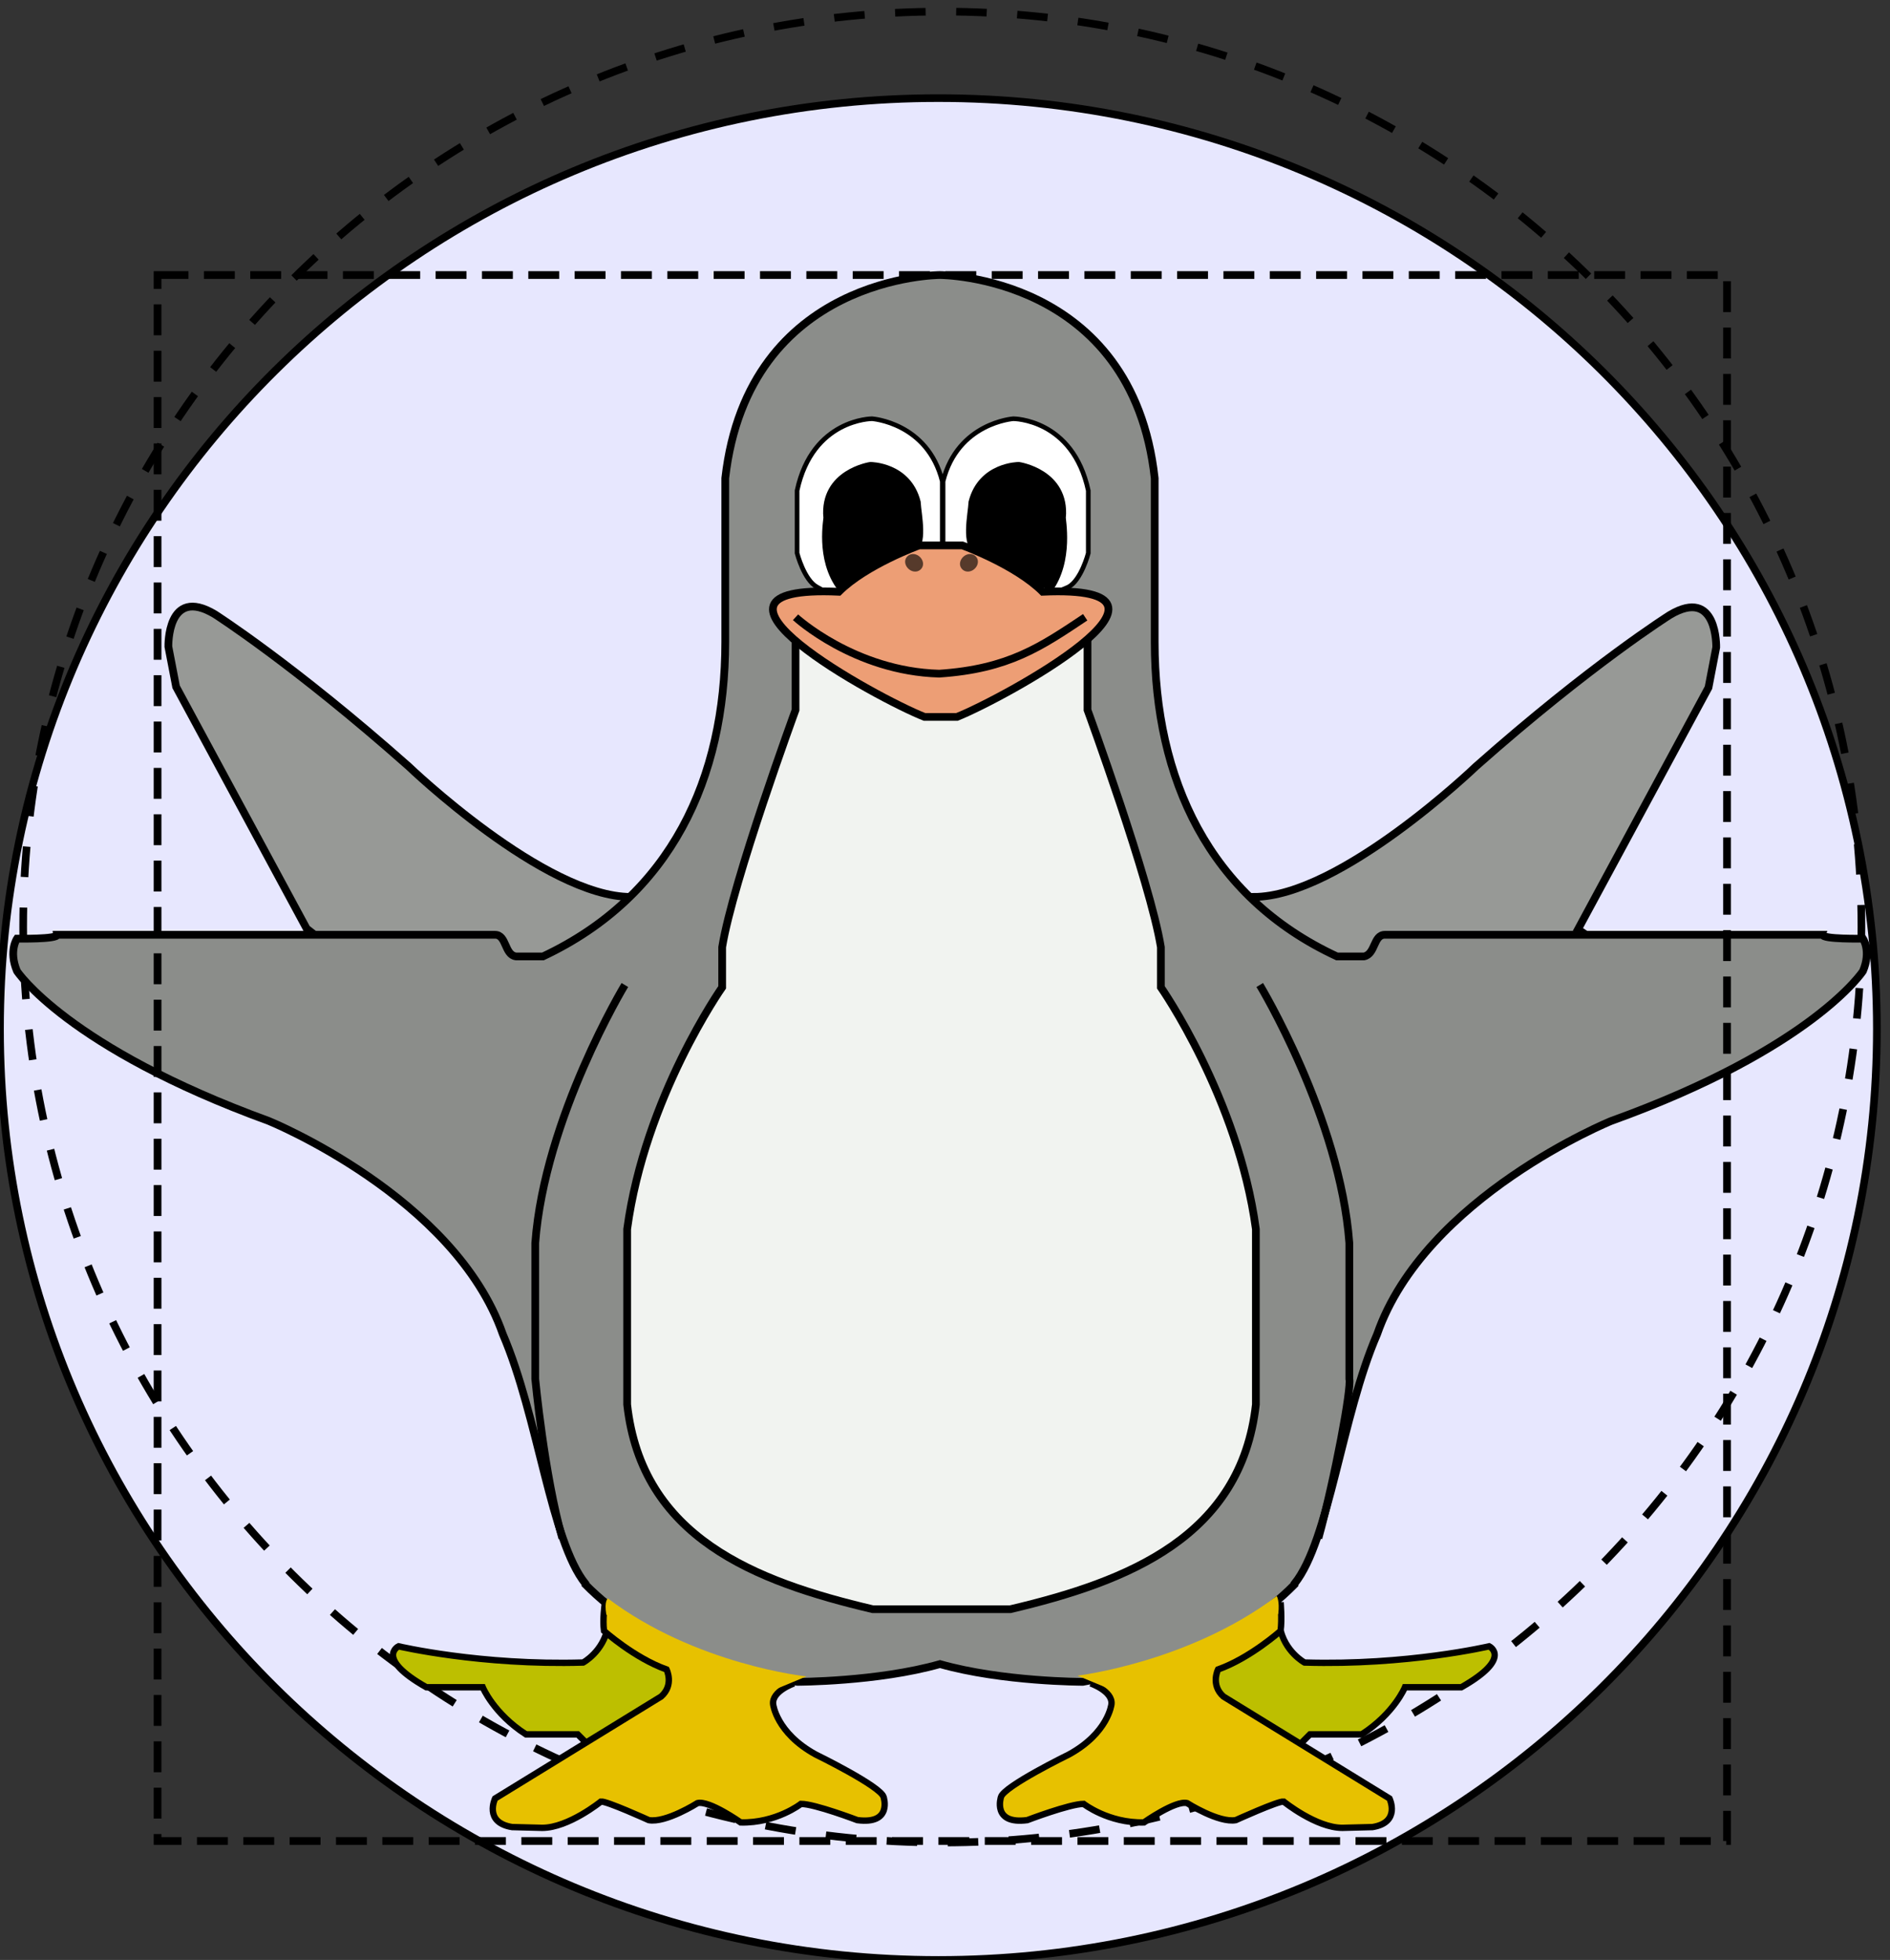<?xml version="1.0" encoding="utf-8"?>
<!-- Generator: Adobe Illustrator 25.2.0, SVG Export Plug-In . SVG Version: 6.00 Build 0)  -->
<svg version="1.1"
	 id="svg2" inkscape:output_extension="org.inkscape.output.svg.inkscape" sodipodi:docbase="/home/rugby471/Desktop" sodipodi:modified="true" sodipodi:version="0.32" xmlns:cc="http://web.resource.org/cc/" xmlns:dc="http://purl.org/dc/elements/1.1/" xmlns:inkscape="http://www.inkscape.org/namespaces/inkscape" xmlns:rdf="http://www.w3.org/1999/02/22-rdf-syntax-ns#" xmlns:sodipodi="http://sodipodi.sourceforge.net/DTD/sodipodi-0.dtd" xmlns:svg="http://www.w3.org/2000/svg"
	 xmlns="http://www.w3.org/2000/svg" xmlns:xlink="http://www.w3.org/1999/xlink" x="0px" y="0px" viewBox="0 0 244.7 253.7"
	 style="enable-background:new 0 0 244.7 253.7;" xml:space="preserve">
<rect x="0" y="0" width="244.7" height="253.7" fill="#333333" stroke="none"/>
<style type="text/css">
	.st0{fill:#E7E7FE;stroke:#000000;stroke-width:0.988;}
	.st1{fill:none;stroke:#000000;stroke-width:0.988;stroke-dasharray:3.954,3.954;}
	.st2{fill-rule:evenodd;clip-rule:evenodd;fill:#BDBF00;stroke:#000000;stroke-width:0.825;}
	.st3{fill-rule:evenodd;clip-rule:evenodd;fill:#E7C100;stroke:#000000;stroke-width:0.825;}
	.st4{fill-rule:evenodd;clip-rule:evenodd;fill:#979996;stroke:#000000;}
	.st5{fill-rule:evenodd;clip-rule:evenodd;fill:#8B8D8A;stroke:#000000;}
	.st6{fill:none;stroke:#000000;}
	.st7{fill-rule:evenodd;clip-rule:evenodd;fill:#F1F3F0;stroke:#000000;}
	.st8{fill-rule:evenodd;clip-rule:evenodd;fill:#FFFFFF;stroke:#000000;stroke-width:0.6;}
	.st9{fill-rule:evenodd;clip-rule:evenodd;stroke:#000000;}
	.st10{fill-rule:evenodd;clip-rule:evenodd;fill:#ED9E75;stroke:#000000;}
	.st11{opacity:0.635;enable-background:new    ;}
	.st12{fill:none;stroke:#000000;stroke-dasharray:4,2;}
	.st13{fill-rule:evenodd;clip-rule:evenodd;fill:#E7C100;}
</style>
<path id="path7080" class="st0" d="M243,133.2c0,66.5-54.4,120.5-121.5,120.5S0,199.7,0,133.2S54.4,12.7,121.5,12.7
	S243,66.7,243,133.2z"/>
<path id="path9020" class="st1" d="M241,120c0,65.4-53.3,118.5-119,118.5S3,185.5,3,120S56.3,1.5,122,1.5S241,54.6,241,120z"/>
<path id="path14891" class="st2" d="M165.7,210.6c0.6,3.2,3.2,4.6,3.2,4.6c13.3,0.4,23.9-2.1,23.9-2.1s3.1,1.5-3.6,5.3h-7.3
	c0,0-1.4,3.4-5.6,6.1h-6.7l-2.5,2.5l0.1,0.1l-8.1,0.9l-6.3-10.8L165.7,210.6z"/>
<path id="path13918" class="st3" d="M141.2,217.9c0,0,2.9,1,2.7,2.7c0,0-0.4,3.7-5.5,6.5c0,0-8.4,4.1-8.8,5.5c0,0-1.2,3.6,3.4,3
	c0,0,5.5-2.1,7.3-2.1c0,0,3.2,2.5,7.8,2.4c0,0,4.1-2.9,5.6-2.5c0,0,4.1,2.6,6.3,2.2c0,0,5.5-2.5,6.2-2.4c0,0,4.2,3.4,7.6,3.4
	l3.9-0.1c3.7-0.6,2.2-3.7,2.2-3.7l-21.5-13.2c-1.7-1.5-0.7-3.5-0.7-3.5c4.2-1.5,8.1-5,8.1-5c0.2-1.5,0-3.7,0-3.7"/>
<path id="path13920" class="st2" d="M78.7,210.6c-0.6,3.2-3.2,4.6-3.2,4.6c-13.3,0.4-23.9-2.1-23.9-2.1s-3.1,1.5,3.6,5.3h7.3
	c0,0,1.4,3.4,5.6,6.1h6.7l2.5,2.5v0.2l5.7-1.7l6.6-5.3l-2.1-6.3L78.7,210.6z"/>
<path id="path12947" class="st3" d="M102.8,217.9c0,0-2.9,1-2.7,2.7c0,0,0.4,3.7,5.5,6.5c0,0,8.4,4.1,8.8,5.5c0,0,1.2,3.6-3.4,3
	c0,0-5.5-2.1-7.3-2.1c0,0-3.2,2.5-7.8,2.4c0,0-4.1-2.9-5.6-2.5c0,0-4.1,2.6-6.3,2.2c0,0-5.5-2.5-6.2-2.4c0,0-4.2,3.4-7.6,3.4
	l-3.9-0.1c-3.7-0.6-2.2-3.7-2.2-3.7l21.5-13.2c1.7-1.5,0.7-3.5,0.7-3.5c-4.2-1.5-8.1-5-8.1-5c-0.2-1.5,0.1-3.5,0.1-3.5"/>
<path id="path2172" class="st4" d="M162.3,116.1c11.2,0,28.8-16.9,28.8-16.9c14.9-13.2,25.1-19.6,25.1-19.6c6.2-3.7,6,4.2,6,4.2
	l-1,5.2l-16.9,31.3l0.9,0.6l-1.4,7.7l-15.5,2.8h-19L162.3,116.1z"/>
<path id="path2170" class="st4" d="M81.7,116.1c-11.2,0-28.8-16.9-28.8-16.9C38,86,27.8,79.5,27.8,79.5c-6.2-3.7-6,4.2-6,4.2l1,5.2
	l16.9,31.3l17.9,13.9l17.6-9.1l7-4.2L81.7,116.1z"/>
<path id="path2161" class="st5" d="M121.7,35.6c0,0-24.8,0-27.8,26.3v21.2c0,17.6-7,32.9-23.6,40.7l-3.5,0c-1.5-0.2-1.2-2.8-2.7-2.8
	H7.4c0.1,0.6-5.2,0.5-5.2,0.5c0,0-1.1,1.6,0,4.2c0,0,6.5,9.9,32.6,19.4c0,0,24.1,9.8,30.3,27.6c4.6,10.7,6.2,26.7,10.7,32.3
	c0,0,0,0.1,0,0.1c7.3,7.4,17.4,10.7,27.4,12.6c0,0,10.4,0,18.5-2.3c8.1,2.3,18.5,2.3,18.5,2.3c10-1.8,20.1-5.2,27.4-12.6
	c0,0,0-0.1,0-0.1c4.5-5.6,6.1-21.7,10.7-32.3c6.2-17.8,30.3-27.6,30.3-27.6c26.1-9.4,32.6-19.4,32.6-19.4c1.1-2.6,0-4.2,0-4.2
	s-5.3,0.1-5.2-0.5h-56.7c-1.5,0-1.2,2.5-2.7,2.8l-3.5,0c-16.6-7.7-23.6-23-23.6-40.7V61.9C146.6,35.6,121.7,35.6,121.7,35.6z"/>
<path id="path2197" class="st6" d="M80.9,127.5c0,0-10.4,17.2-11.6,33.4v17.6c0,0,1.2,12.6,3.5,20.6"/>
<path id="path2199" class="st6" d="M163.1,127.5c0,0,10.4,17.2,11.6,33.4v17.6c0.3,1.1-1.8,12.6-4,20.6"/>
<path id="path2201" class="st7" d="M103,83.3v8.6c0,0-8.1,22.1-9.5,30.7v5.2c0,0-10,14.2-12.3,31.3v22.7
	c1.9,17.2,16.5,22.9,31.8,26.5h9.2h8.6c15.3-3.6,29.9-9.4,31.8-26.5v-22.7c-2.3-17-12.3-31.3-12.3-31.3v-5.2
	c-1.4-8.6-9.5-30.7-9.5-30.7v-8.6H103z"/>
<path id="path3184" class="st8" d="M122.1,70.4v-8.1c1.9-7.6,9.1-8.1,9.1-8.1s7.7,0,9.7,9.3v8.1c0,0-0.9,3.5-2.6,4.4l-8.7,3.7
	l-8.6-6.7L122.1,70.4z"/>
<path id="path3182" class="st8" d="M122,70.4v-8.1c-1.9-7.6-9.1-8.1-9.1-8.1s-7.7,0-9.7,9.3v8.1c0,0,0.9,3.5,2.6,4.4l5.8,3.2
	l10.4-5.4V70.4z"/>
<path id="path3186" class="st9" d="M118,71.3c1.7-0.7,0.8-4.6,0.7-6.3c-1.2-4.7-6-4.7-6-4.7s-6.1,0.9-5.6,6.7c0.1,0-1.1,5.3,1.8,9.1
	"/>
<path id="path2205" class="st10" d="M119,70.6c0,0-6.9,2.5-10.4,6c-22.1-1,5,13.8,11.1,16.2h4.2c6-2.4,33.2-17.2,11.1-16.2
	c-3.5-3.5-10.4-6-10.4-6H119z"/>
<path id="path5138" class="st11" d="M124.8,72c-0.5,0.4-0.7,1.1-0.3,1.6c0.4,0.5,1.1,0.5,1.6,0.1c0.5-0.4,0.7-1.1,0.3-1.6
	C126,71.6,125.3,71.6,124.8,72z"/>
<path id="path4159" class="st6" d="M103,79.9c0,0,7.6,7,18.6,7.3c9-0.6,13.2-3.5,18.9-7.3"/>
<path id="path5136" class="st11" d="M119,72c0.5,0.4,0.7,1.1,0.3,1.6c-0.4,0.5-1.1,0.5-1.6,0.1c-0.5-0.4-0.7-1.1-0.3-1.6
	S118.5,71.6,119,72z"/>
<path id="rect5140" class="st12" d="M20.4,35.6h203.2v202.7H20.4V35.6z"/>
<path id="path26553" class="st9" d="M126.6,71.3c-1.7-0.7-0.8-4.6-0.7-6.3c1.2-4.7,6-4.7,6-4.7s6.1,0.9,5.6,6.7
	c-0.1,0,1.1,5.6-1.8,9.4"/>
<path id="path2200" class="st13" d="M78.7,206.9c11.4,8.6,25.7,10.1,25.7,10.1l-6.5,2.7l-6.7-3.9L78.5,209
	C78.2,207.2,78.7,206.9,78.7,206.9z"/>
<path id="path3173" class="st13" d="M165.3,206.6c-11.4,8.6-25.8,10.3-25.8,10.3l6.5,2.7l6.7-3.9l12.8-6.8
	C165.7,207.2,165.3,206.6,165.3,206.6z"/>
</svg>
